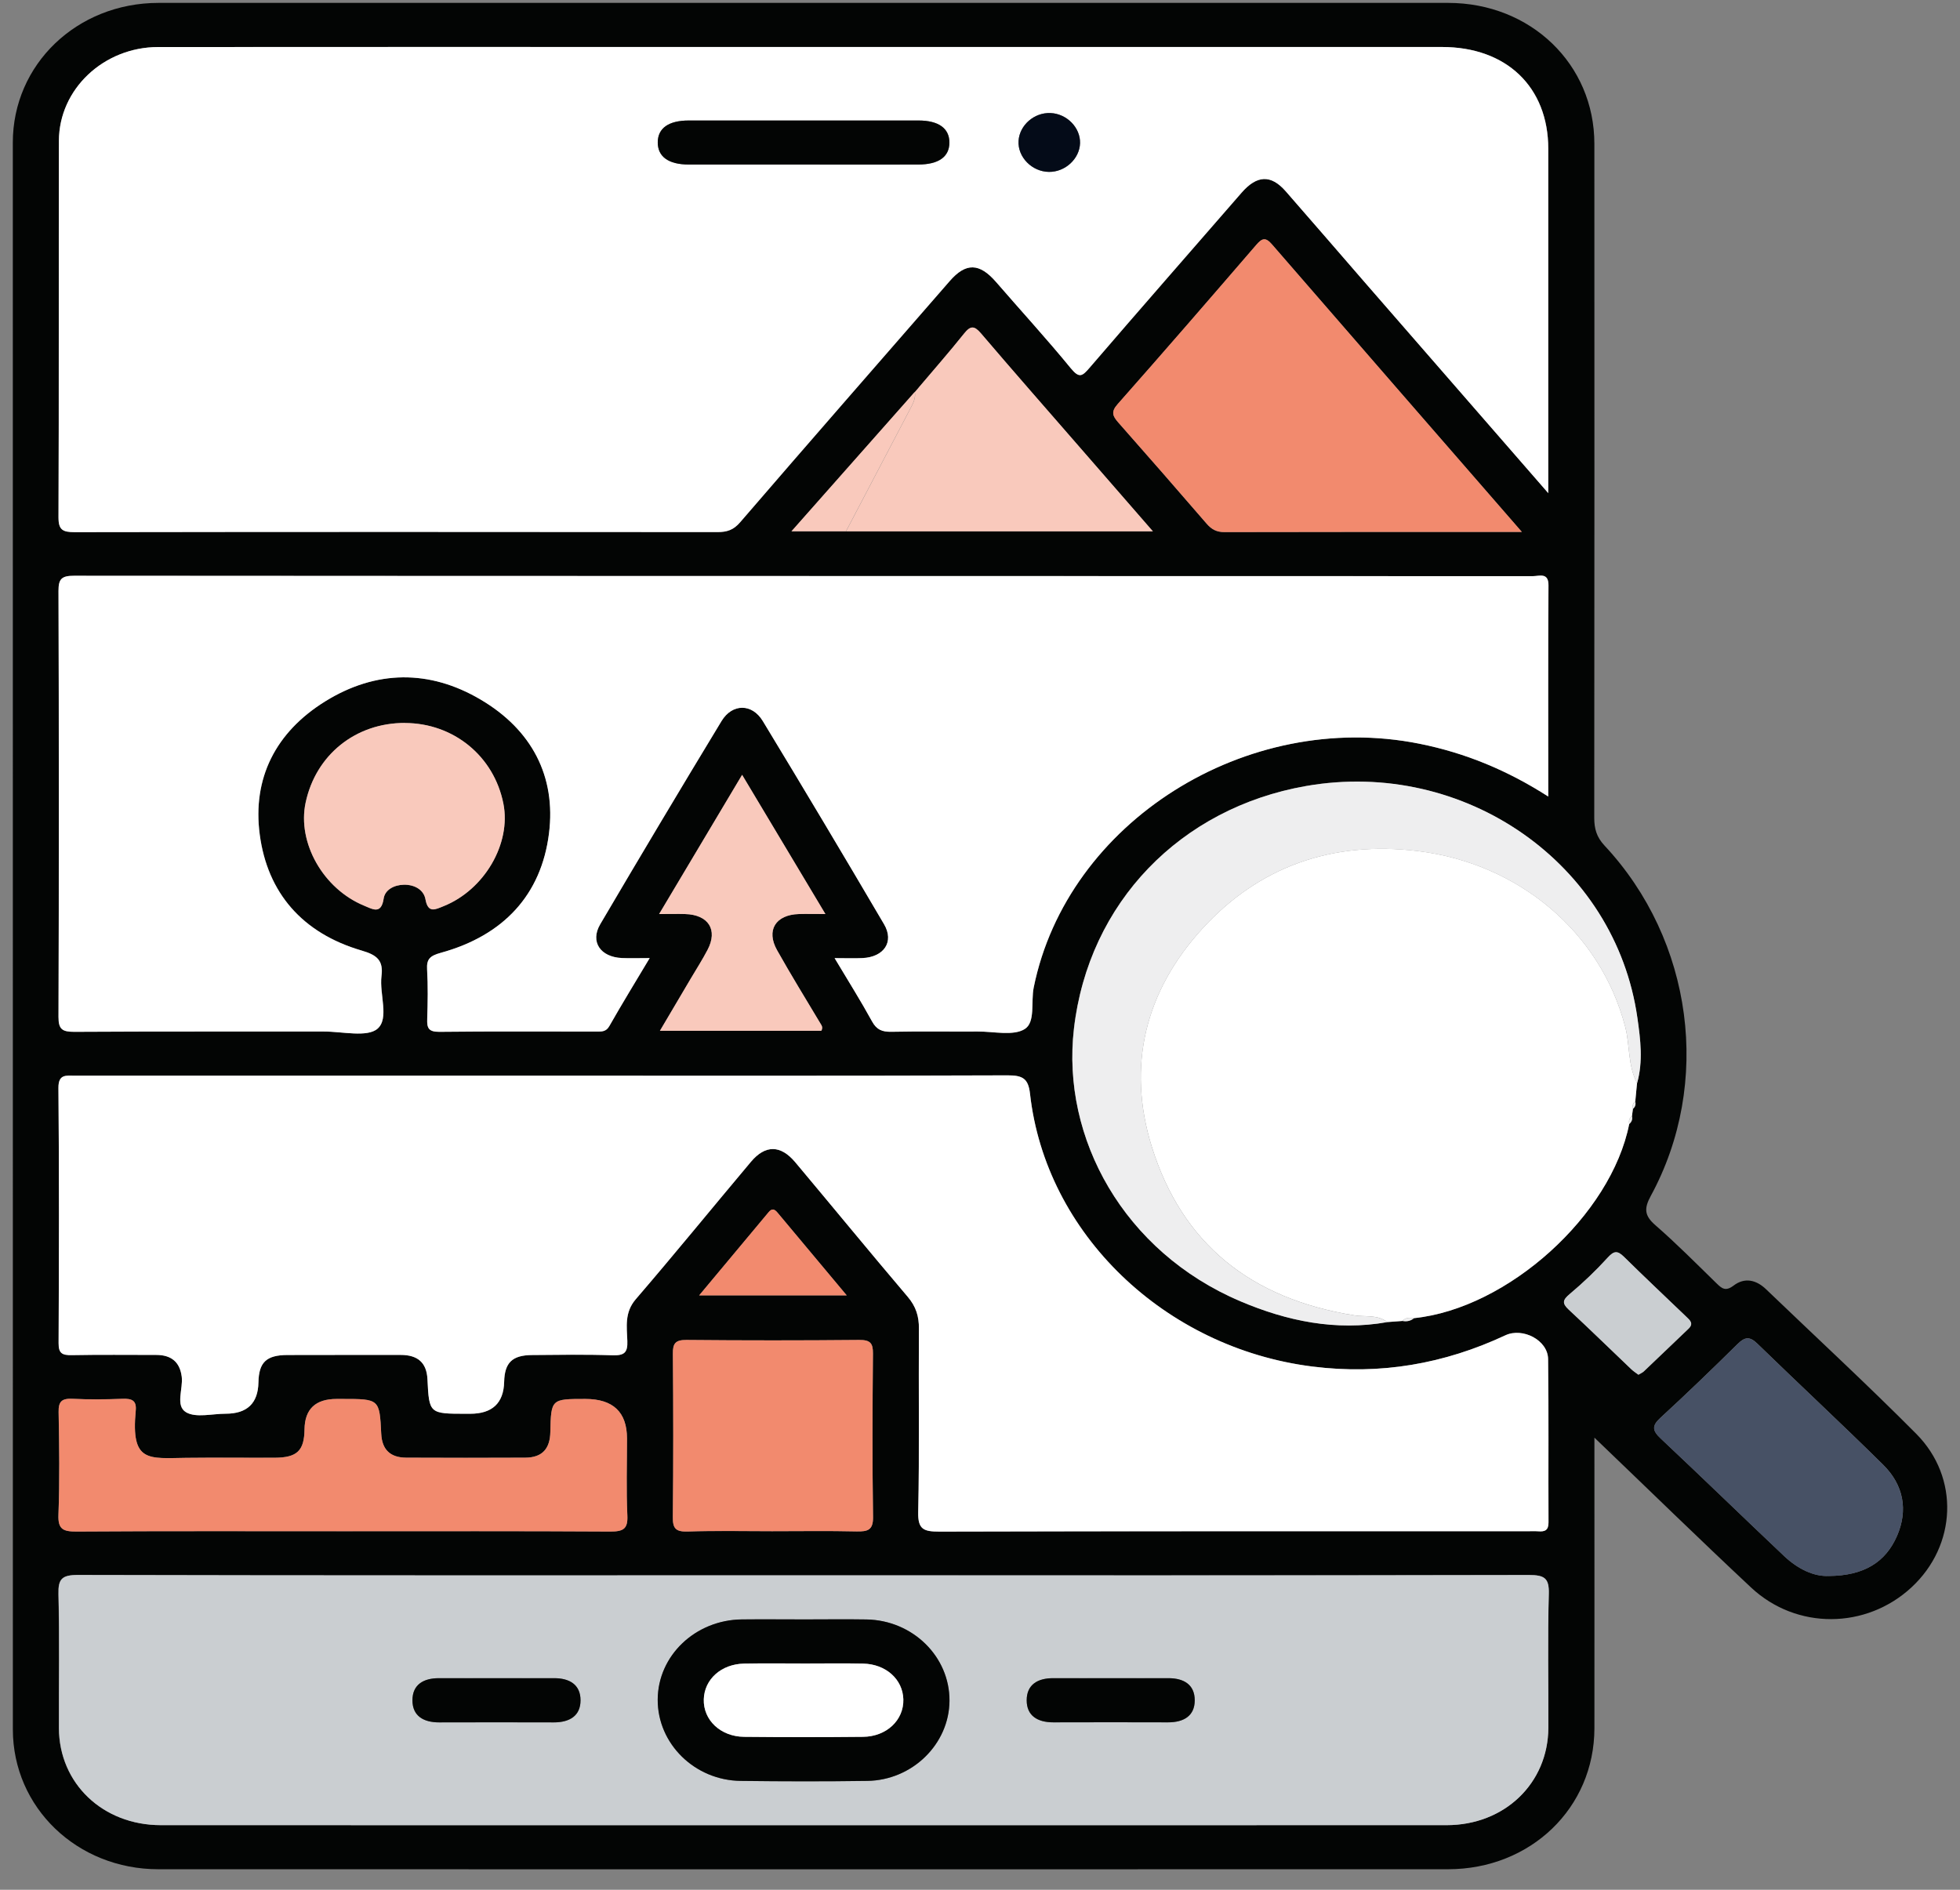 <svg xmlns="http://www.w3.org/2000/svg" width="84" height="81" viewBox="0 0 84 81" fill="none"><rect x="0" y="0" width="84" height="81" fill="#808080" stroke="none"/><g clip-path="url(#clip0_11600_1321)"><path d="M68.332 61.62V62.512C68.332 66.37 68.336 70.228 68.332 74.084C68.325 77.491 65.6 80.118 62.058 80.12C43.635 80.124 25.211 80.124 6.79 80.12C3.303 80.12 0.553 77.474 0.551 74.128C0.547 51.454 0.547 28.783 0.549 6.112C0.549 2.761 3.296 0.126 6.792 0.124C25.215 0.122 43.637 0.122 62.061 0.124C65.602 0.124 68.33 2.753 68.33 6.162C68.334 15.793 68.334 25.422 68.325 35.053C68.325 35.516 68.422 35.876 68.766 36.244C72.563 40.306 73.375 46.428 70.748 51.259C70.46 51.789 70.465 52.098 70.941 52.511C71.852 53.304 72.701 54.163 73.566 55.007C73.798 55.234 73.956 55.361 74.298 55.102C74.772 54.742 75.266 54.855 75.69 55.262C77.838 57.324 80.03 59.347 82.126 61.458C83.993 63.339 83.855 66.244 81.924 68.035C79.982 69.836 76.993 69.868 75.047 68.045C72.822 65.964 70.645 63.836 68.332 61.62ZM39.196 16.816L39.204 16.803C37.473 18.761 35.742 20.718 33.92 22.776H49.408C48.315 21.52 47.304 20.36 46.294 19.198C44.874 17.567 43.448 15.943 42.046 14.297C41.761 13.962 41.598 13.945 41.318 14.297C40.688 15.086 40.021 15.846 39.367 16.618C39.31 16.685 39.253 16.751 39.196 16.818V16.816ZM69.824 48.177C69.93 48.087 69.971 47.975 69.941 47.841C69.954 47.737 69.967 47.634 69.982 47.531C70.083 47.445 70.116 47.34 70.083 47.213C70.109 46.95 70.134 46.689 70.158 46.426C70.419 45.494 70.305 44.564 70.171 43.627C69.232 37.016 62.769 32.498 55.96 33.691C50.6 34.632 46.648 38.675 46.022 44.099C45.482 48.786 48.16 53.65 53.154 55.773C55.153 56.623 57.244 57.059 59.449 56.667C59.667 56.651 59.884 56.636 60.103 56.619C60.288 56.655 60.454 56.619 60.599 56.499C64.619 56.084 69.05 52.088 69.822 48.175L69.824 48.177ZM66.357 21.141C66.357 16.086 66.357 11.234 66.357 6.381C66.357 3.729 64.567 2.014 61.802 2.014C51.411 2.014 41.021 2.014 30.631 2.014C22.681 2.014 14.731 2.01 6.781 2.016C4.446 2.018 2.533 3.822 2.528 6.036C2.515 11.415 2.533 16.795 2.511 22.174C2.509 22.711 2.688 22.81 3.204 22.81C12.387 22.795 21.573 22.797 30.756 22.806C31.166 22.806 31.439 22.715 31.722 22.387C34.699 18.929 37.706 15.494 40.701 12.051C41.399 11.249 41.98 11.264 42.698 12.093C43.762 13.324 44.866 14.528 45.895 15.785C46.261 16.231 46.389 16.126 46.702 15.759C48.857 13.251 51.041 10.761 53.211 8.263C53.869 7.505 54.47 7.475 55.105 8.197C56.265 9.521 57.413 10.858 58.569 12.188C61.121 15.122 63.678 18.055 66.362 21.141H66.357ZM66.357 34.144C66.357 31.05 66.348 28.067 66.366 25.085C66.368 24.523 65.975 24.694 65.694 24.694C44.857 24.687 24.02 24.692 3.182 24.677C2.642 24.677 2.509 24.814 2.511 25.323C2.53 31.412 2.53 37.5 2.511 43.587C2.511 44.115 2.671 44.227 3.193 44.225C6.757 44.204 10.322 44.216 13.886 44.212C14.676 44.212 15.742 44.475 16.184 44.09C16.693 43.646 16.256 42.606 16.353 41.836C16.436 41.179 16.177 40.937 15.51 40.744C12.956 39.999 11.464 38.262 11.134 35.768C10.816 33.363 11.806 31.382 13.948 30.056C16.116 28.713 18.409 28.69 20.601 29.983C22.795 31.277 23.837 33.274 23.532 35.716C23.203 38.351 21.584 40.098 18.896 40.838C18.437 40.965 18.281 41.102 18.308 41.548C18.347 42.255 18.336 42.964 18.312 43.673C18.299 44.05 18.358 44.231 18.832 44.225C21.079 44.2 23.328 44.214 25.578 44.214C25.795 44.214 25.979 44.225 26.117 43.979C26.659 43.023 27.236 42.084 27.846 41.064C27.366 41.064 27.011 41.078 26.655 41.062C25.733 41.019 25.286 40.365 25.727 39.614C27.441 36.699 29.174 33.794 30.927 30.902C31.386 30.145 32.233 30.145 32.694 30.902C34.447 33.794 36.181 36.699 37.892 39.614C38.335 40.367 37.888 41.019 36.966 41.064C36.604 41.081 36.24 41.066 35.772 41.066C36.361 42.053 36.896 42.901 37.377 43.776C37.572 44.134 37.809 44.231 38.208 44.223C39.441 44.197 40.675 44.218 41.91 44.212C42.592 44.208 43.428 44.41 43.918 44.107C44.387 43.816 44.179 42.941 44.304 42.326C45.739 35.234 53.419 30.389 60.84 31.877C62.813 32.273 64.608 33.017 66.362 34.141L66.357 34.144ZM23.282 46.106C16.594 46.106 9.906 46.106 3.217 46.106C2.833 46.106 2.5 46.029 2.506 46.633C2.539 50.28 2.53 53.927 2.513 57.572C2.511 58.008 2.666 58.09 3.077 58.084C4.282 58.061 5.488 58.075 6.695 58.075C7.347 58.075 7.709 58.381 7.79 59.006C7.858 59.53 7.503 60.254 7.979 60.534C8.398 60.78 9.098 60.595 9.673 60.595C10.593 60.595 11.061 60.148 11.077 59.254C11.093 58.391 11.413 58.08 12.322 58.078C13.939 58.071 15.556 58.078 17.173 58.075C17.904 58.075 18.286 58.404 18.321 59.115C18.393 60.597 18.4 60.597 19.986 60.597H20.151C21.1 60.597 21.586 60.14 21.608 59.227C21.628 58.408 21.95 58.086 22.799 58.08C23.952 58.069 25.104 58.05 26.253 58.09C26.767 58.107 26.905 57.966 26.888 57.48C26.866 56.87 26.76 56.257 27.247 55.689C28.917 53.746 30.532 51.76 32.182 49.8C32.801 49.063 33.455 49.07 34.083 49.815C35.696 51.736 37.284 53.675 38.906 55.586C39.259 56.002 39.389 56.423 39.384 56.95C39.365 59.574 39.411 62.199 39.354 64.821C39.338 65.555 39.586 65.65 40.264 65.648C48.653 65.627 57.04 65.633 65.429 65.633C65.594 65.633 65.758 65.623 65.923 65.635C66.219 65.659 66.368 65.587 66.366 65.254C66.353 62.92 66.379 60.584 66.348 58.25C66.337 57.44 65.258 56.886 64.518 57.234C61.898 58.459 59.16 58.941 56.241 58.572C49.922 57.775 44.813 52.879 44.144 46.875C44.071 46.23 43.832 46.09 43.185 46.092C36.551 46.117 29.918 46.106 23.285 46.106H23.282ZM34.432 67.523C24.068 67.523 13.706 67.532 3.342 67.507C2.645 67.507 2.487 67.679 2.502 68.325C2.55 70.24 2.513 72.156 2.522 74.071C2.53 76.443 4.4 78.228 6.891 78.23C25.259 78.234 43.626 78.234 61.995 78.23C64.477 78.23 66.344 76.434 66.353 74.058C66.362 72.143 66.32 70.226 66.373 68.313C66.39 67.643 66.19 67.507 65.517 67.509C55.153 67.532 44.791 67.523 34.427 67.523H34.432ZM65.22 22.799C61.576 18.607 58.038 14.545 54.512 10.475C54.231 10.15 54.084 10.214 53.836 10.502C51.868 12.786 49.893 15.067 47.894 17.329C47.609 17.654 47.685 17.835 47.922 18.104C49.195 19.546 50.459 20.994 51.714 22.448C51.921 22.688 52.131 22.81 52.474 22.808C56.665 22.797 60.854 22.802 65.22 22.802V22.799ZM14.72 65.631C18.529 65.631 22.341 65.621 26.15 65.644C26.71 65.648 26.912 65.534 26.885 64.962C26.835 63.861 26.87 62.758 26.87 61.656C26.87 60.526 26.275 59.961 25.084 59.961C23.627 59.961 23.616 59.961 23.585 61.376C23.57 62.072 23.26 62.474 22.51 62.478C20.809 62.487 19.111 62.485 17.41 62.478C16.712 62.476 16.37 62.123 16.337 61.453C16.265 59.961 16.258 59.961 14.672 59.961H14.426C13.52 59.961 13.062 60.395 13.05 61.262C13.039 62.182 12.734 62.476 11.769 62.481C10.507 62.487 9.247 62.47 7.986 62.485C6.357 62.504 5.603 62.702 5.815 60.466C5.857 60.027 5.655 59.94 5.249 59.955C4.538 59.98 3.823 59.989 3.112 59.955C2.647 59.932 2.502 60.069 2.511 60.521C2.539 61.99 2.559 63.461 2.504 64.928C2.482 65.549 2.702 65.648 3.287 65.644C7.097 65.619 10.908 65.631 14.718 65.631H14.72ZM33.087 65.631C34.294 65.631 35.5 65.612 36.705 65.64C37.199 65.65 37.425 65.576 37.416 65.017C37.381 62.683 37.39 60.346 37.412 58.012C37.416 57.575 37.3 57.429 36.821 57.434C34.355 57.457 31.886 57.457 29.42 57.434C28.935 57.429 28.834 57.592 28.838 58.019C28.858 60.353 28.86 62.689 28.836 65.023C28.832 65.497 28.946 65.661 29.468 65.644C30.673 65.606 31.88 65.631 33.087 65.631ZM78.376 67.549C79.892 67.54 80.811 66.951 81.298 65.84C81.785 64.728 81.584 63.649 80.708 62.784C78.937 61.033 77.109 59.336 75.323 57.598C74.992 57.274 74.785 57.293 74.467 57.608C73.381 58.68 72.282 59.74 71.156 60.776C70.781 61.121 70.823 61.325 71.171 61.654C72.949 63.325 74.696 65.025 76.469 66.7C77.052 67.252 77.752 67.584 78.378 67.546L78.376 67.549ZM17.351 30.989C15.236 30.984 13.528 32.357 13.096 34.409C12.734 36.122 13.853 38.1 15.602 38.82C15.966 38.969 16.337 39.212 16.44 38.519C16.495 38.142 16.881 37.932 17.305 37.923C17.768 37.915 18.161 38.142 18.233 38.549C18.343 39.165 18.663 38.98 19.012 38.841C20.759 38.138 21.911 36.162 21.573 34.451C21.171 32.413 19.438 30.993 17.349 30.991L17.351 30.989ZM35.375 39.178C34.149 37.126 33.008 35.221 31.805 33.211C30.589 35.251 29.451 37.16 28.248 39.178C28.718 39.178 29.038 39.169 29.358 39.178C30.363 39.205 30.774 39.853 30.324 40.712C30.105 41.131 29.848 41.533 29.606 41.941C29.176 42.672 28.744 43.4 28.283 44.181H35.2C35.279 44.035 35.215 43.955 35.158 43.863C34.535 42.821 33.896 41.788 33.304 40.729C32.823 39.874 33.24 39.209 34.236 39.178C34.561 39.167 34.888 39.178 35.375 39.178ZM70.219 58.926C70.311 58.871 70.39 58.84 70.447 58.787C71.09 58.179 71.727 57.564 72.367 56.954C72.602 56.729 72.422 56.585 72.266 56.436C71.376 55.581 70.476 54.738 69.598 53.87C69.317 53.595 69.168 53.616 68.9 53.91C68.398 54.462 67.851 54.984 67.276 55.466C66.974 55.72 66.939 55.861 67.231 56.135C68.135 56.975 69.017 57.838 69.912 58.69C70.006 58.779 70.118 58.85 70.221 58.928L70.219 58.926ZM36.288 55.523C35.255 54.287 34.287 53.134 33.324 51.978C33.199 51.829 33.091 51.776 32.942 51.955C31.968 53.125 30.991 54.294 29.964 55.523H36.288Z" fill="#030504"></path><path d="M66.357 21.141C63.673 18.058 61.117 15.124 58.565 12.188C57.409 10.858 56.261 9.523 55.1 8.197C54.466 7.473 53.865 7.505 53.206 8.263C51.036 10.761 48.853 13.251 46.698 15.759C46.384 16.123 46.257 16.231 45.891 15.785C44.861 14.526 43.758 13.324 42.693 12.093C41.976 11.264 41.394 11.247 40.697 12.051C37.701 15.494 34.695 18.929 31.717 22.387C31.434 22.715 31.162 22.806 30.752 22.806C21.569 22.797 12.383 22.795 3.2 22.81C2.686 22.81 2.504 22.711 2.506 22.174C2.528 16.795 2.513 11.415 2.524 6.036C2.528 3.822 4.442 2.018 6.777 2.016C14.727 2.008 22.677 2.014 30.627 2.014C41.017 2.014 51.407 2.014 61.797 2.014C64.564 2.014 66.353 3.729 66.353 6.381C66.353 11.234 66.353 16.086 66.353 21.141H66.357ZM34.353 7.052C36.02 7.052 37.688 7.055 39.358 7.052C40.229 7.052 40.688 6.722 40.69 6.114C40.694 5.505 40.231 5.167 39.367 5.165C36.086 5.162 32.803 5.162 29.523 5.165C28.654 5.165 28.193 5.495 28.191 6.103C28.189 6.714 28.65 7.05 29.514 7.052C31.127 7.057 32.742 7.052 34.355 7.052H34.353ZM46.288 6.137C46.307 5.472 45.722 4.874 45.022 4.845C44.324 4.815 43.696 5.362 43.652 6.036C43.608 6.73 44.225 7.362 44.958 7.368C45.654 7.374 46.268 6.806 46.288 6.137Z" fill="white"></path><path d="M66.357 34.144C64.604 33.02 62.809 32.275 60.836 31.879C53.417 30.391 45.735 35.236 44.3 42.328C44.175 42.943 44.383 43.819 43.913 44.109C43.424 44.412 42.59 44.21 41.906 44.214C40.672 44.221 39.437 44.2 38.204 44.225C37.802 44.233 37.567 44.136 37.372 43.779C36.892 42.903 36.358 42.055 35.768 41.068C36.236 41.068 36.6 41.083 36.962 41.066C37.883 41.024 38.331 40.371 37.888 39.616C36.176 36.701 34.443 33.796 32.689 30.904C32.231 30.147 31.384 30.149 30.923 30.904C29.17 33.796 27.436 36.701 25.722 39.616C25.281 40.367 25.729 41.022 26.651 41.064C27.004 41.08 27.359 41.066 27.842 41.066C27.232 42.087 26.657 43.025 26.113 43.981C25.975 44.225 25.788 44.216 25.573 44.216C23.324 44.216 21.077 44.202 18.828 44.227C18.356 44.231 18.295 44.052 18.308 43.675C18.332 42.968 18.345 42.257 18.303 41.55C18.277 41.102 18.433 40.967 18.891 40.84C21.579 40.1 23.199 38.355 23.528 35.718C23.833 33.276 22.791 31.279 20.596 29.985C18.407 28.692 16.113 28.716 13.943 30.058C11.802 31.384 10.812 33.365 11.13 35.77C11.459 38.264 12.951 40.001 15.506 40.746C16.173 40.939 16.432 41.181 16.348 41.838C16.252 42.611 16.688 43.65 16.179 44.092C15.738 44.475 14.672 44.212 13.882 44.214C10.318 44.218 6.752 44.206 3.189 44.227C2.667 44.229 2.504 44.117 2.506 43.589C2.528 37.5 2.526 31.412 2.506 25.325C2.506 24.816 2.638 24.677 3.178 24.679C24.015 24.694 44.853 24.689 65.69 24.696C65.971 24.696 66.364 24.525 66.362 25.087C66.344 28.07 66.353 31.052 66.353 34.146L66.357 34.144Z" fill="white"></path><path d="M23.282 46.106C29.916 46.106 36.549 46.117 43.183 46.092C43.83 46.09 44.069 46.23 44.142 46.875C44.811 52.879 49.919 57.775 56.239 58.572C59.157 58.941 61.896 58.459 64.516 57.234C65.256 56.889 66.335 57.44 66.346 58.25C66.377 60.584 66.353 62.92 66.364 65.254C66.364 65.587 66.217 65.659 65.921 65.635C65.758 65.623 65.591 65.633 65.427 65.633C57.038 65.633 48.651 65.625 40.262 65.648C39.584 65.648 39.336 65.553 39.351 64.821C39.408 62.199 39.362 59.574 39.382 56.95C39.386 56.423 39.257 56.002 38.904 55.586C37.28 53.675 35.691 51.734 34.081 49.815C33.455 49.07 32.801 49.061 32.18 49.8C30.532 51.76 28.917 53.746 27.245 55.689C26.758 56.257 26.863 56.87 26.885 57.48C26.903 57.964 26.765 58.107 26.251 58.09C25.101 58.05 23.949 58.071 22.797 58.08C21.948 58.088 21.626 58.41 21.606 59.227C21.584 60.14 21.098 60.597 20.149 60.597H19.984C18.398 60.597 18.391 60.597 18.319 59.115C18.284 58.404 17.902 58.075 17.171 58.075C15.554 58.078 13.937 58.071 12.319 58.078C11.411 58.082 11.093 58.393 11.075 59.254C11.058 60.148 10.589 60.595 9.671 60.595C9.096 60.595 8.396 60.78 7.977 60.534C7.501 60.254 7.856 59.532 7.788 59.006C7.707 58.381 7.345 58.075 6.693 58.075C5.486 58.075 4.282 58.061 3.075 58.084C2.664 58.092 2.509 58.008 2.511 57.572C2.528 53.925 2.537 50.278 2.504 46.633C2.5 46.029 2.831 46.106 3.215 46.106C9.903 46.106 16.592 46.106 23.28 46.106H23.282Z" fill="white"></path><path d="M34.434 67.523C44.798 67.523 55.159 67.53 65.523 67.509C66.197 67.509 66.397 67.643 66.379 68.313C66.326 70.226 66.366 72.143 66.359 74.058C66.35 76.434 64.483 78.23 62.001 78.23C43.633 78.234 25.266 78.234 6.897 78.23C4.407 78.23 2.537 76.443 2.528 74.071C2.522 72.156 2.557 70.238 2.509 68.325C2.493 67.681 2.651 67.504 3.349 67.507C13.713 67.532 24.075 67.523 34.438 67.523H34.434ZM34.506 69.413C33.602 69.413 32.698 69.405 31.796 69.413C29.799 69.436 28.198 70.969 28.189 72.85C28.18 74.736 29.769 76.312 31.746 76.335C33.552 76.357 35.36 76.361 37.168 76.335C39.106 76.308 40.683 74.751 40.694 72.901C40.705 71.009 39.121 69.449 37.137 69.415C36.262 69.401 35.384 69.413 34.508 69.413H34.506ZM21.36 71.933C20.513 71.933 19.666 71.937 18.819 71.933C18.143 71.928 17.676 72.21 17.676 72.88C17.676 73.547 18.145 73.827 18.819 73.827C20.458 73.823 22.097 73.823 23.736 73.827C24.41 73.827 24.88 73.547 24.88 72.88C24.88 72.213 24.412 71.928 23.736 71.933C22.944 71.937 22.152 71.933 21.36 71.933ZM47.685 71.933C46.839 71.933 45.992 71.937 45.145 71.933C44.471 71.928 44.001 72.21 44.001 72.878C44.001 73.545 44.469 73.827 45.142 73.825C46.782 73.82 48.421 73.82 50.06 73.825C50.733 73.825 51.203 73.547 51.203 72.88C51.203 72.213 50.738 71.928 50.062 71.933C49.27 71.937 48.478 71.933 47.685 71.933Z" fill="#CACED1"></path><path d="M60.108 56.619C59.89 56.636 59.673 56.651 59.454 56.667C59.043 56.337 58.512 56.453 58.049 56.379C53.599 55.67 50.661 53.304 49.366 49.16C48.278 45.675 49.086 42.478 51.534 39.799C53.937 37.17 57.062 36.021 60.783 36.48C65.084 37.01 68.593 39.95 69.651 44.006C69.859 44.806 69.758 45.662 70.158 46.424C70.134 46.687 70.107 46.948 70.083 47.211C69.962 47.291 69.958 47.405 69.982 47.529C69.969 47.632 69.956 47.735 69.941 47.839C69.818 47.925 69.796 48.043 69.824 48.175C69.052 52.086 64.624 56.084 60.601 56.499C60.419 56.476 60.239 56.461 60.105 56.619H60.108Z" fill="white"></path><path d="M65.221 22.799C60.854 22.799 56.663 22.795 52.474 22.806C52.131 22.806 51.923 22.684 51.714 22.446C50.459 20.991 49.195 19.544 47.922 18.102C47.685 17.832 47.606 17.651 47.894 17.327C49.893 15.067 51.866 12.785 53.836 10.5C54.084 10.214 54.231 10.148 54.512 10.472C58.038 14.543 61.576 18.605 65.221 22.797V22.799Z" fill="#F28A6E"></path><path d="M70.158 46.426C69.758 45.664 69.862 44.808 69.651 44.008C68.591 39.952 65.084 37.012 60.783 36.482C57.062 36.023 53.937 37.17 51.534 39.801C49.086 42.48 48.278 45.677 49.366 49.162C50.661 53.304 53.597 55.67 58.049 56.381C58.51 56.455 59.041 56.339 59.454 56.67C57.248 57.061 55.155 56.625 53.158 55.775C48.164 53.651 45.485 48.788 46.027 44.101C46.652 38.677 50.604 34.634 55.965 33.693C62.774 32.498 69.234 37.018 70.175 43.629C70.309 44.566 70.423 45.496 70.162 46.428L70.158 46.426Z" fill="#EEEEEF"></path><path d="M14.72 65.633C10.911 65.633 7.099 65.621 3.29 65.646C2.704 65.65 2.482 65.549 2.506 64.93C2.561 63.463 2.541 61.992 2.513 60.523C2.504 60.071 2.649 59.934 3.114 59.957C3.825 59.993 4.54 59.984 5.251 59.957C5.66 59.942 5.861 60.029 5.818 60.468C5.605 62.704 6.36 62.506 7.988 62.487C9.25 62.472 10.509 62.487 11.771 62.483C12.736 62.478 13.039 62.184 13.052 61.264C13.064 60.397 13.523 59.963 14.428 59.963H14.674C16.26 59.963 16.267 59.963 16.339 61.456C16.372 62.125 16.715 62.476 17.413 62.48C19.113 62.487 20.811 62.489 22.512 62.48C23.263 62.476 23.574 62.074 23.587 61.378C23.616 59.963 23.629 59.963 25.086 59.963C26.277 59.963 26.872 60.528 26.872 61.658C26.872 62.76 26.837 63.863 26.888 64.964C26.914 65.534 26.712 65.648 26.152 65.646C22.343 65.623 18.532 65.633 14.722 65.633H14.72Z" fill="#F28A6E"></path><path d="M33.087 65.631C31.88 65.631 30.673 65.604 29.468 65.644C28.946 65.661 28.83 65.499 28.836 65.023C28.86 62.689 28.858 60.353 28.838 58.019C28.834 57.592 28.937 57.429 29.42 57.434C31.886 57.457 34.355 57.457 36.821 57.434C37.3 57.429 37.416 57.575 37.412 58.012C37.392 60.346 37.381 62.683 37.416 65.017C37.425 65.579 37.199 65.652 36.705 65.64C35.5 65.612 34.294 65.631 33.087 65.631Z" fill="#F28A6E"></path><path d="M39.369 16.616C40.021 15.844 40.69 15.084 41.32 14.294C41.601 13.943 41.761 13.96 42.048 14.294C43.45 15.938 44.877 17.563 46.297 19.196C47.306 20.358 48.318 21.518 49.41 22.774H36.26C37.172 21.029 38.087 19.285 39.002 17.542C39.125 17.308 39.257 17.079 39.209 16.803L39.2 16.816C39.257 16.748 39.314 16.683 39.371 16.618L39.369 16.616Z" fill="#F9C9BC"></path><path d="M78.376 67.549C77.75 67.586 77.05 67.254 76.466 66.703C74.696 65.025 72.947 63.327 71.169 61.656C70.82 61.327 70.779 61.123 71.154 60.778C72.28 59.745 73.379 58.684 74.465 57.61C74.786 57.295 74.99 57.278 75.321 57.6C77.107 59.336 78.935 61.035 80.706 62.786C81.581 63.651 81.783 64.73 81.296 65.842C80.809 66.953 79.89 67.542 78.373 67.551L78.376 67.549Z" fill="#475165"></path><path d="M17.351 30.989C19.44 30.993 21.174 32.411 21.575 34.449C21.913 36.16 20.761 38.138 19.014 38.839C18.663 38.98 18.345 39.165 18.235 38.546C18.163 38.14 17.77 37.911 17.307 37.921C16.884 37.93 16.497 38.14 16.443 38.517C16.339 39.209 15.969 38.969 15.604 38.818C13.855 38.098 12.734 36.12 13.098 34.407C13.533 32.355 15.24 30.982 17.353 30.986L17.351 30.989Z" fill="#F9C9BC"></path><path d="M35.375 39.178C34.886 39.178 34.561 39.169 34.236 39.178C33.24 39.209 32.823 39.874 33.304 40.729C33.898 41.785 34.535 42.821 35.158 43.863C35.213 43.955 35.279 44.035 35.2 44.181H28.283C28.744 43.4 29.176 42.672 29.606 41.941C29.848 41.533 30.105 41.131 30.324 40.712C30.776 39.853 30.363 39.205 29.358 39.178C29.038 39.169 28.718 39.178 28.248 39.178C29.453 37.16 30.589 35.248 31.805 33.211C33.008 35.223 34.149 37.128 35.375 39.178Z" fill="#F9C9BC"></path><path d="M70.219 58.924C70.116 58.846 70.002 58.774 69.91 58.686C69.017 57.836 68.135 56.973 67.228 56.131C66.934 55.859 66.972 55.716 67.274 55.462C67.849 54.98 68.396 54.458 68.898 53.906C69.166 53.611 69.315 53.59 69.596 53.866C70.474 54.731 71.373 55.577 72.264 56.432C72.42 56.581 72.602 56.724 72.365 56.95C71.725 57.56 71.086 58.174 70.445 58.783C70.388 58.835 70.309 58.867 70.217 58.922L70.219 58.924Z" fill="#CACED1"></path><path d="M36.288 55.523H29.964C30.991 54.294 31.968 53.125 32.942 51.955C33.091 51.776 33.199 51.829 33.324 51.978C34.287 53.134 35.252 54.285 36.288 55.523Z" fill="#F28A6E"></path><path d="M39.204 16.801C39.251 17.077 39.119 17.308 38.998 17.54C38.083 19.285 37.17 21.027 36.255 22.772H33.92C35.742 20.714 37.473 18.756 39.204 16.799V16.801Z" fill="#F9C9BC"></path><path d="M60.108 56.619C60.242 56.461 60.422 56.476 60.604 56.499C60.459 56.619 60.294 56.655 60.108 56.619Z" fill="#EEEEEF"></path><path d="M69.98 47.531C69.958 47.409 69.962 47.295 70.081 47.213C70.114 47.34 70.081 47.445 69.98 47.531Z" fill="#EEEEEF"></path><path d="M69.824 48.177C69.796 48.045 69.818 47.927 69.941 47.841C69.971 47.975 69.93 48.087 69.824 48.177Z" fill="#EEEEEF"></path><path d="M34.353 7.052C32.74 7.052 31.125 7.055 29.512 7.052C28.648 7.05 28.187 6.714 28.189 6.103C28.191 5.495 28.652 5.165 29.521 5.165C32.801 5.162 36.084 5.162 39.365 5.165C40.229 5.165 40.69 5.503 40.688 6.114C40.686 6.722 40.225 7.05 39.356 7.052C37.688 7.057 36.02 7.052 34.35 7.052H34.353Z" fill="#030504"></path><path d="M46.288 6.137C46.268 6.806 45.654 7.374 44.958 7.368C44.225 7.362 43.608 6.73 43.652 6.036C43.696 5.362 44.326 4.815 45.022 4.845C45.722 4.874 46.307 5.472 46.288 6.137Z" fill="#040B18"></path><path d="M34.506 69.411C35.382 69.411 36.26 69.398 37.135 69.413C39.119 69.447 40.703 71.007 40.692 72.899C40.681 74.749 39.106 76.306 37.166 76.333C35.36 76.359 33.552 76.356 31.744 76.333C29.767 76.31 28.178 74.736 28.187 72.848C28.195 70.964 29.797 69.434 31.794 69.411C32.698 69.401 33.602 69.411 34.504 69.411H34.506ZM34.522 71.301C33.646 71.301 32.771 71.288 31.895 71.305C30.91 71.324 30.188 71.977 30.162 72.835C30.135 73.724 30.877 74.435 31.893 74.445C33.589 74.462 35.285 74.462 36.981 74.445C37.998 74.435 38.739 73.724 38.715 72.838C38.691 71.979 37.965 71.324 36.984 71.305C36.163 71.288 35.342 71.301 34.522 71.301Z" fill="#030504"></path><path d="M21.36 71.93C22.152 71.93 22.944 71.935 23.736 71.93C24.412 71.926 24.88 72.21 24.88 72.878C24.88 73.545 24.412 73.825 23.736 73.825C22.097 73.82 20.458 73.82 18.819 73.825C18.145 73.825 17.676 73.547 17.676 72.878C17.676 72.21 18.143 71.928 18.819 71.93C19.666 71.935 20.513 71.93 21.36 71.93Z" fill="#030504"></path><path d="M47.685 71.93C48.478 71.93 49.27 71.935 50.062 71.93C50.738 71.926 51.203 72.21 51.203 72.878C51.203 73.545 50.733 73.825 50.06 73.823C48.421 73.818 46.782 73.818 45.142 73.823C44.469 73.823 43.999 73.543 44.001 72.876C44.001 72.208 44.469 71.926 45.145 71.93C45.992 71.935 46.839 71.93 47.685 71.93Z" fill="#030504"></path><path d="M34.522 71.301C35.342 71.301 36.163 71.288 36.984 71.305C37.967 71.324 38.691 71.979 38.715 72.838C38.739 73.726 37.998 74.437 36.982 74.445C35.285 74.462 33.589 74.462 31.893 74.445C30.877 74.435 30.135 73.722 30.162 72.835C30.188 71.977 30.91 71.324 31.895 71.305C32.771 71.288 33.646 71.301 34.522 71.301Z" fill="white"></path></g><defs><clipPath id="clip0_11600_1321"><rect width="82.906" height="80" fill="white" transform="translate(0.547 0.122)"></rect></clipPath></defs></svg>